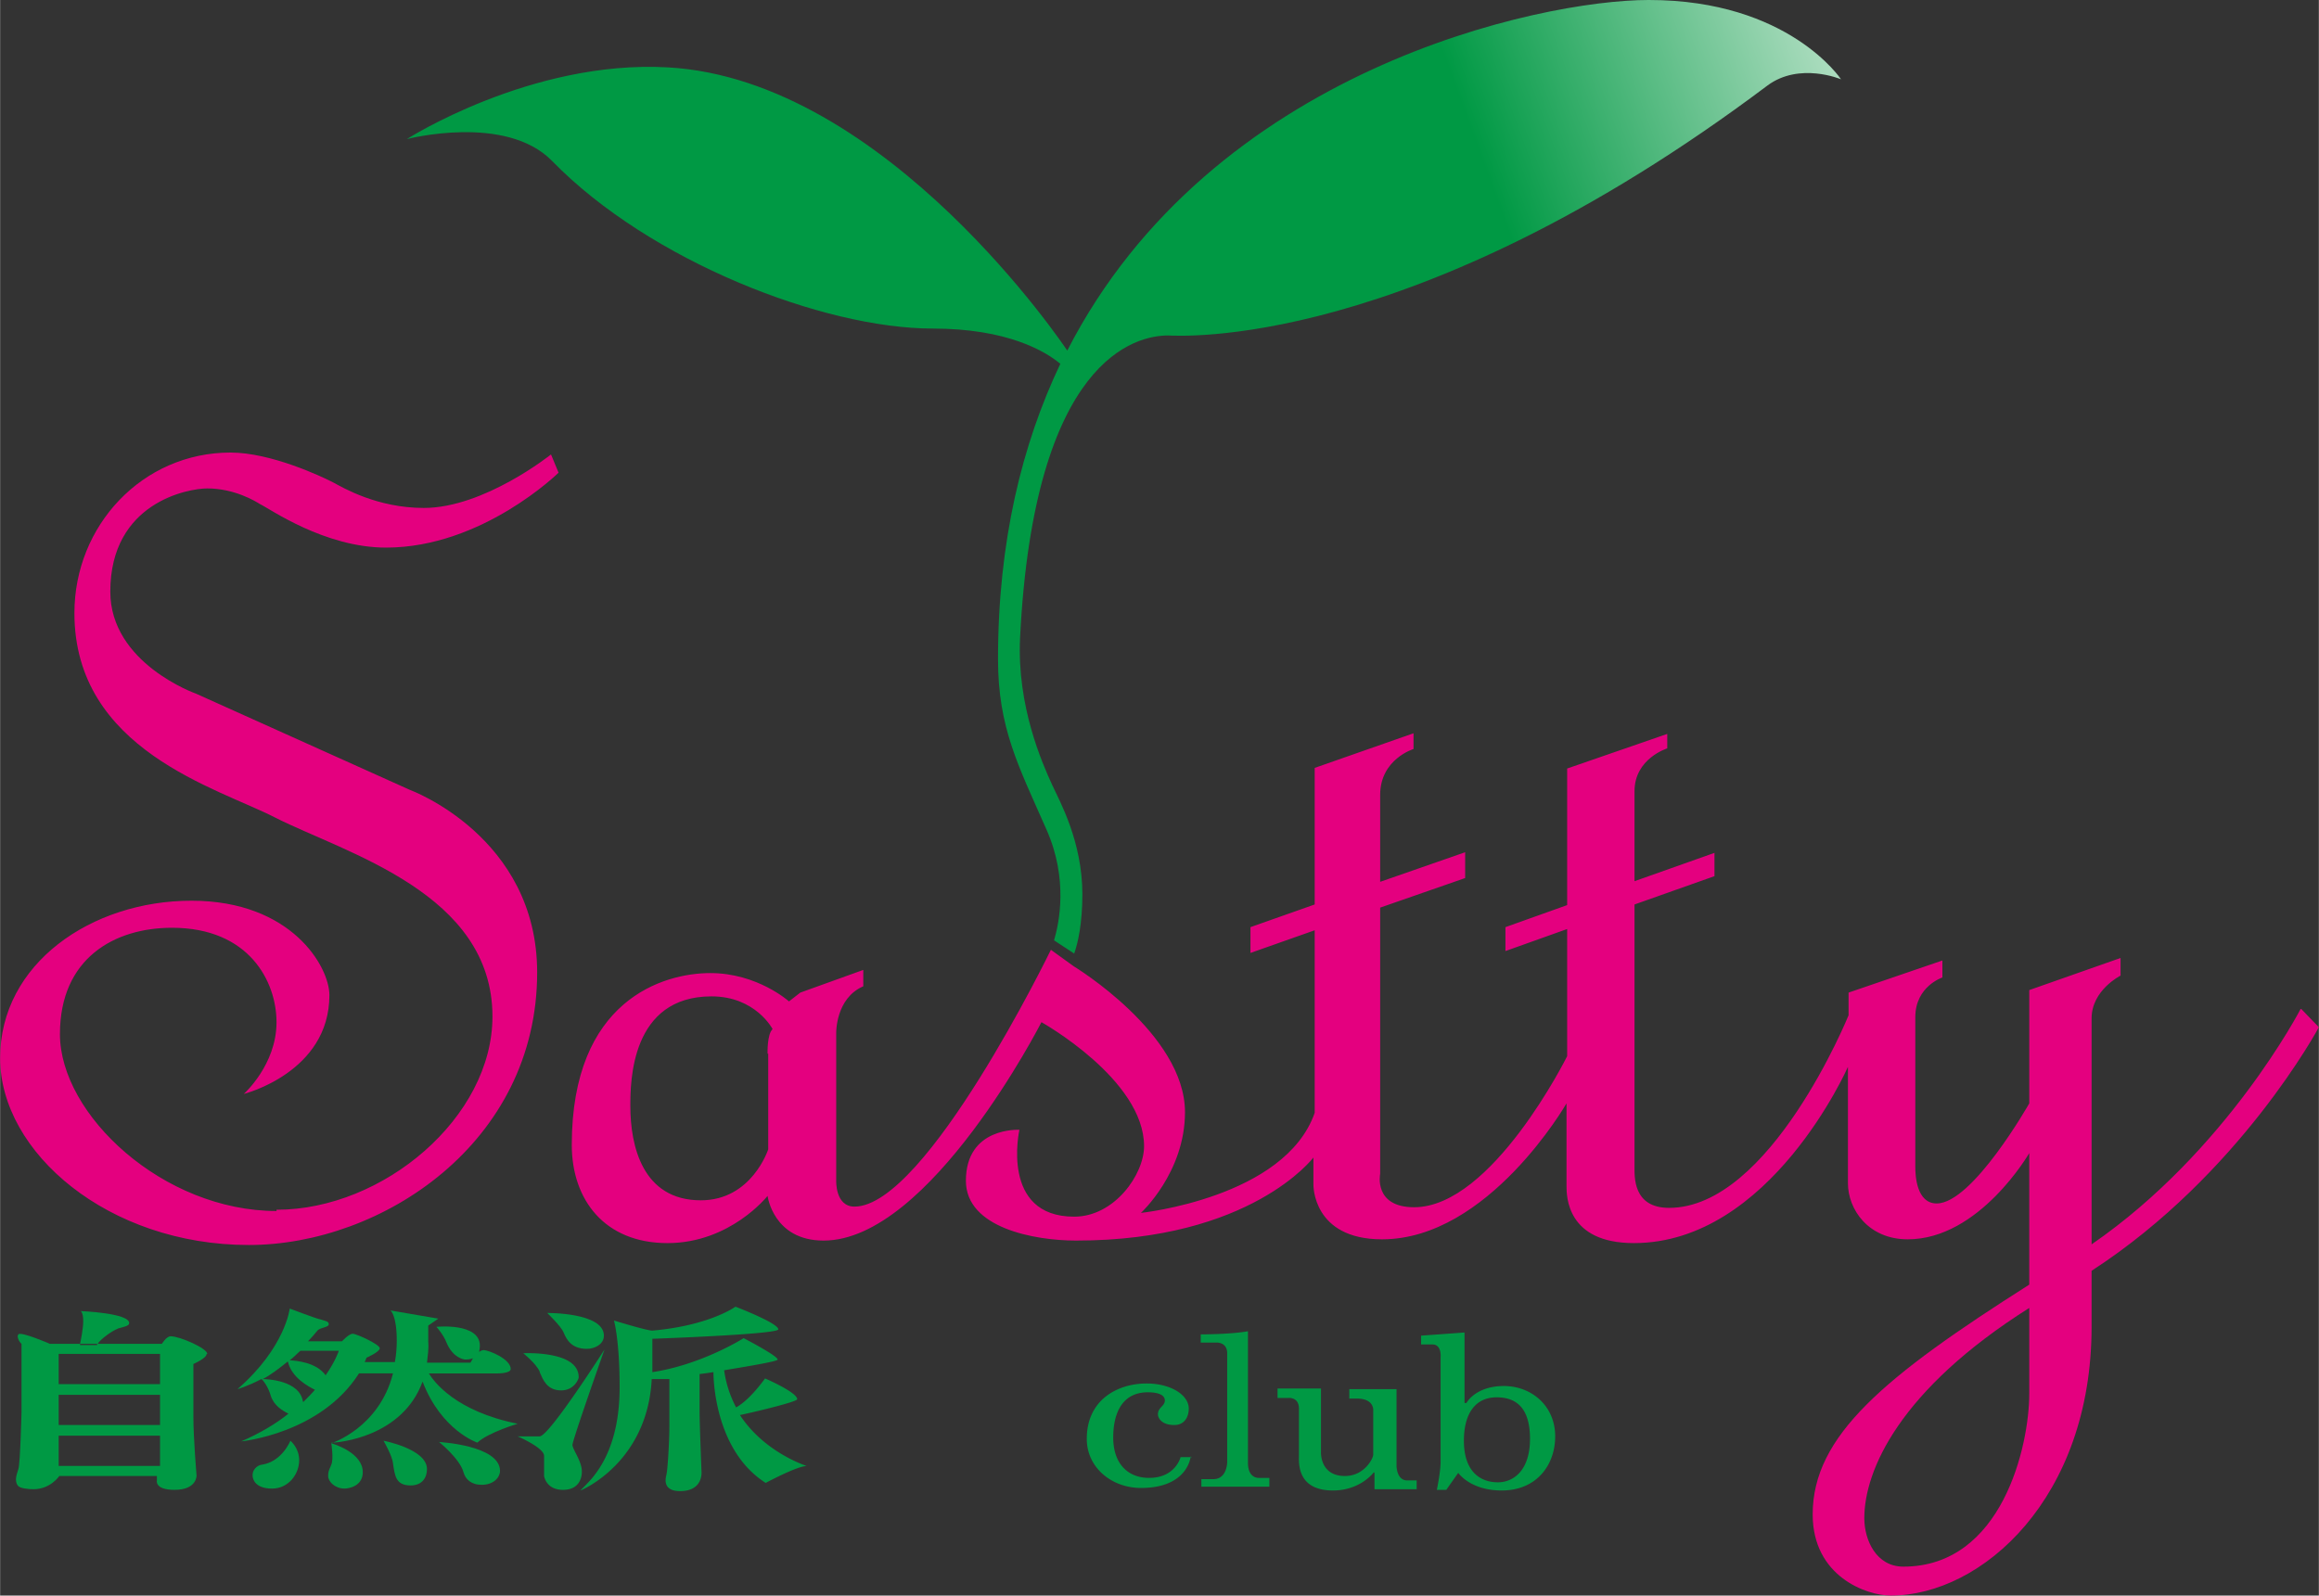 <svg id="_レイヤー_2" xmlns="http://www.w3.org/2000/svg" width="49.096" height="8.94mm" viewBox="0 0 36.83 25.35"><rect x="0" y="0" width="36.83" height="25.35" fill="#333333" stroke="none"/><defs><linearGradient id="linear-gradient" x1="64.34" y1="-132.79" x2="56.96" y2="-130.09" gradientTransform="translate(-32.85 134.19)" gradientUnits="userSpaceOnUse"><stop offset="0" stop-color="#ebf5ec"/><stop offset="1" stop-color="#094"/></linearGradient><style>.cls-3{stroke-width:0;fill:#094}</style></defs><g id="_レイヤー_1-2"><path class="cls-3" d="M3.29 21.51c0-.09-.44-.28-.58-.28-.07 0-.14.12-.14.12H1.54v.02h-.27v-.02H.79s-.46-.2-.5-.15c-.03.03.01.12.05.15v1.08s-.02.82-.05.91c-.02.07-.07.18-.01.26.03.05.18.06.25.06.27 0 .41-.21.41-.21h1.55v.07s-.04.15.28.15c.36 0 .35-.23.35-.23s-.05-.59-.05-.92v-.85s.21-.09.21-.16zm-.76 1.78H.93v-.48h1.61v.48zm0-.65H.93v-.48h1.61v.48zm0-.65H.93v-.48h1.61v.48z"/><path class="cls-3" d="M1.86 21.11c.1-.03.19-.04.19-.09 0-.16-.77-.19-.77-.19s.04.02.04.16c0 .12-.04.31-.05.36h.28c.04-.07.23-.21.32-.24zm2.75 1.78s-.13.33-.45.38c-.04 0-.15.05-.15.17 0 .07.05.21.31.21s.43-.23.43-.45c0-.2-.14-.31-.14-.31z"/><path class="cls-3" d="M5.27 22.92c.11 0 1.12-.09 1.44-.97.3.78.87.97.87.97.17-.16.64-.3.64-.3-.99-.2-1.33-.67-1.41-.8h1.1s.2 0 .2-.07c0-.16-.35-.3-.43-.3-.02 0-.05.01-.07.03 0-.03.01-.06.01-.1 0-.37-.69-.3-.69-.3s.11.12.16.25c.1.24.27.27.3.27.02 0 .07 0 .12-.02-.02.04-.04.07-.04.07h-.69c.01-.1.03-.21.02-.34v-.25l.16-.11-.76-.13s.1.07.1.48c0 .12-.01.23-.03.34h-.48s.02-.04.03-.07c0 0 .21-.09.21-.15s-.37-.23-.43-.23-.17.12-.17.12h-.54c.05-.05.1-.11.15-.17.04-.05.18-.05.18-.1s-.05-.05-.14-.08c-.06-.01-.48-.17-.48-.17s-.07.62-.83 1.28c0 0 .15-.04.38-.16.02.01.11.12.15.27.05.15.18.23.28.28-.2.16-.45.31-.75.44 0 0 1.26-.12 1.87-1.08h.54c-.22.87-.98 1.11-.98 1.11s.04.25 0 .34c-.02.06-.05.09-.05.18s.11.2.26.2c.07 0 .29-.04.29-.26 0-.3-.43-.44-.5-.46zm-.46-.65c-.05-.34-.57-.36-.64-.36.12-.06.25-.16.4-.28.06.26.33.4.43.45-.05.06-.12.13-.18.19zm.36-.42c-.15-.21-.47-.23-.57-.24.06-.04.11-.1.17-.15h.61s-.05.16-.21.39z"/><path class="cls-3" d="M6.09 22.89s.14.24.15.36c.03.19.04.35.28.35.18 0 .26-.12.26-.26 0-.32-.69-.45-.69-.45zm.87.01s.34.27.4.49c.03.11.12.2.29.2.19 0 .29-.12.29-.22 0-.41-.97-.46-.97-.46zm1.99-1.73c.05.12.13.26.37.26.12 0 .27-.07.27-.21 0-.37-.9-.36-.9-.36s.22.21.26.31zm-.38.63c.05.11.11.29.34.29.21 0 .28-.18.28-.21 0-.43-.88-.38-.88-.38s.2.16.26.29z"/><path class="cls-3" d="M9.09 22.96c0-.08.51-1.52.51-1.52s-.88 1.38-1.03 1.38h-.35s.42.18.42.31v.32s.03.22.3.22c.25 0 .3-.18.3-.29 0-.17-.15-.35-.15-.43zm2.67-.48c.28-.06.9-.21.9-.25 0-.11-.51-.33-.51-.33-.19.26-.35.4-.46.46a1.78 1.78 0 01-.19-.59c.36-.06.85-.14.85-.17 0-.06-.54-.34-.54-.34s-.66.42-1.45.54v-.53s2-.07 2-.15c0-.1-.68-.36-.68-.36s-.41.3-1.32.38c-.09 0-.61-.16-.61-.16s.09.31.09 1.06c0 1.18-.55 1.54-.62 1.64 0 0 1.06-.43 1.13-1.77h.28v.76c0 .24-.03.73-.05.77 0 .02-.08.25.22.25.38 0 .34-.32.34-.32s-.03-.75-.03-.94v-.6s.09-.01.22-.03c0 .21.06 1.27.83 1.76 0 0 .48-.26.65-.27 0 0-.67-.21-1.06-.81zm7.15.66s-.04.5-.79.5c-.46 0-.86-.32-.86-.78 0-.63.5-.88.95-.88.38 0 .67.18.67.4 0 .12-.06.26-.23.26-.21 0-.26-.12-.26-.17 0-.11.11-.13.11-.22s-.11-.13-.27-.13c-.4 0-.55.32-.55.72s.22.64.57.64c.42 0 .5-.33.5-.33h.18zm.91.1v-2.09c-.27.05-.75.05-.75.05v.13h.25s.17-.01.17.17v1.73s0 .27-.22.27h-.19v.12h1.08v-.14H20s-.18.02-.18-.24zm2 .15s-.21.29-.65.29c-.58 0-.54-.45-.54-.56v-.74c0-.19-.17-.17-.17-.17h-.17v-.15h.69v1.01s-.02.38.38.38c.31 0 .45-.28.45-.34v-.7s.02-.19-.26-.19h-.12v-.15h.75v1.22s0 .23.17.23h.15v.14h-.67v-.26zm2.07-1.37c-.46 0-.6.27-.6.27h-.03v-1.12l-.69.05v.14h.18c.15 0 .13.2.13.2v1.66c0 .17-.06.45-.06.45h.15l.19-.27s.19.28.69.28c.56 0 .85-.41.85-.86 0-.48-.37-.8-.82-.8zm-.1 1.53c-.29 0-.54-.18-.54-.66 0-.43.18-.69.52-.69s.53.2.53.66c0 .5-.26.69-.51.69z"/><path d="M4.39 19.22c1.7 0 3.43-1.47 3.43-3.07 0-1.96-2.32-2.59-3.45-3.16-.91-.47-3.19-1.07-3.19-3.25 0-1.39 1.08-2.55 2.48-2.55.64 0 1.45.38 1.64.48.15.08.69.4 1.43.4.96 0 2.02-.85 2.02-.85l.12.29S7.66 8.7 6.13 8.7c-.98 0-1.85-.62-2-.69-.08-.05-.41-.25-.84-.25-.3 0-1.54.22-1.54 1.64 0 1.14 1.36 1.62 1.36 1.62l3.4 1.53s2.02.74 2.02 2.9c0 2.71-2.47 4.33-4.58 4.33-2.23 0-3.95-1.47-3.95-2.97s1.45-2.5 3.04-2.5 2.19 1.05 2.19 1.5c0 1.23-1.36 1.57-1.36 1.57s.52-.46.52-1.14c0-.64-.43-1.5-1.66-1.5-.91 0-1.78.48-1.78 1.69 0 1.28 1.64 2.81 3.44 2.81zm32.15-3.19s-1.17 2.26-3.32 3.74v-3.59c0-.45.46-.68.46-.68v-.28l-1.45.51v1.8s-.9 1.59-1.47 1.59c-.32 0-.34-.44-.34-.58v-2.38c0-.49.43-.63.43-.63v-.27l-1.49.51v.36s-1.24 3.06-2.85 3.06c-.58 0-.55-.5-.55-.67v-4.15l1.27-.45v-.37l-1.27.45v-1.43c0-.52.52-.68.52-.68v-.23l-1.59.55v2.17l-.98.35v.38l.98-.35v2.02s-1.19 2.4-2.43 2.4c-.65 0-.54-.53-.54-.53v-4.23l1.35-.47v-.41l-1.35.47v-1.38c0-.57.53-.73.53-.73v-.25l-1.57.55v2.17l-1.02.36v.41l1.02-.36v2.9c-.47 1.35-2.76 1.59-2.76 1.59s.7-.64.7-1.6c0-1.25-1.77-2.32-1.77-2.32l-.36-.26s-1.98 4.08-3.12 4.08c-.31 0-.29-.42-.29-.42v-2.34s-.01-.55.43-.74v-.26l-1 .36-.18.14s-.5-.45-1.25-.45-2.2.43-2.2 2.73c0 .87.52 1.56 1.52 1.56s1.59-.75 1.59-.75.09.71.89.71c1.69 0 3.46-3.47 3.46-3.47s1.63.91 1.63 1.97c0 .45-.47 1.12-1.11 1.12-1.18 0-.87-1.38-.87-1.38s-.85-.05-.85.81c0 .75 1.09.95 1.75.95 2.78 0 3.77-1.32 3.77-1.32v.43s-.02.87 1.09.87c1.69 0 2.93-2.16 2.93-2.16v1.31c0 .16 0 .91 1.07.91 2.17 0 3.4-2.8 3.4-2.8v1.85c0 .41.32.89.95.89 1.14 0 1.93-1.37 1.93-1.37v2.09c-2.3 1.46-3.44 2.4-3.44 3.65 0 .99.86 1.29 1.24 1.29 1.45 0 3.19-1.55 3.19-4.27v-.89c2.36-1.53 3.61-3.87 3.61-3.87l-.28-.29zm-24.34.71v1.52s-.26.81-1.07.81c-.93 0-1.12-.87-1.12-1.5 0-.39.01-1.74 1.29-1.74.7 0 .97.52.97.52-.09.08-.08.39-.08.39zm20.03 5.4c0 .83-.43 2.75-2 2.75-.43 0-.62-.42-.62-.77 0-.76.56-2.04 2.62-3.34v1.36z" fill="#e4007f" stroke-width="0"/><path d="M26.18 0c-1.71 0-6.94 1.1-9.23 5.57 0 0-2.86-4.31-6.35-4.5C8.43.95 6.46 2.21 6.46 2.21s1.57-.41 2.31.35c1.55 1.59 4.31 2.66 6.04 2.66 1.19 0 1.79.36 2.03.56-.61 1.28-.99 2.83-.99 4.69 0 1.09.32 1.69.77 2.71.35.79.2 1.49.12 1.76l.32.21c.06-.17.13-.48.13-.94 0-.84-.36-1.48-.48-1.74-.16-.35-.56-1.25-.51-2.33.22-4.46 1.85-4.81 2.35-4.81.12 0 3.85.29 9.52-3.97.51-.38 1.17-.1 1.17-.1S28.41 0 26.19 0z" stroke-width="0" fill="url(#linear-gradient)"/></g></svg>